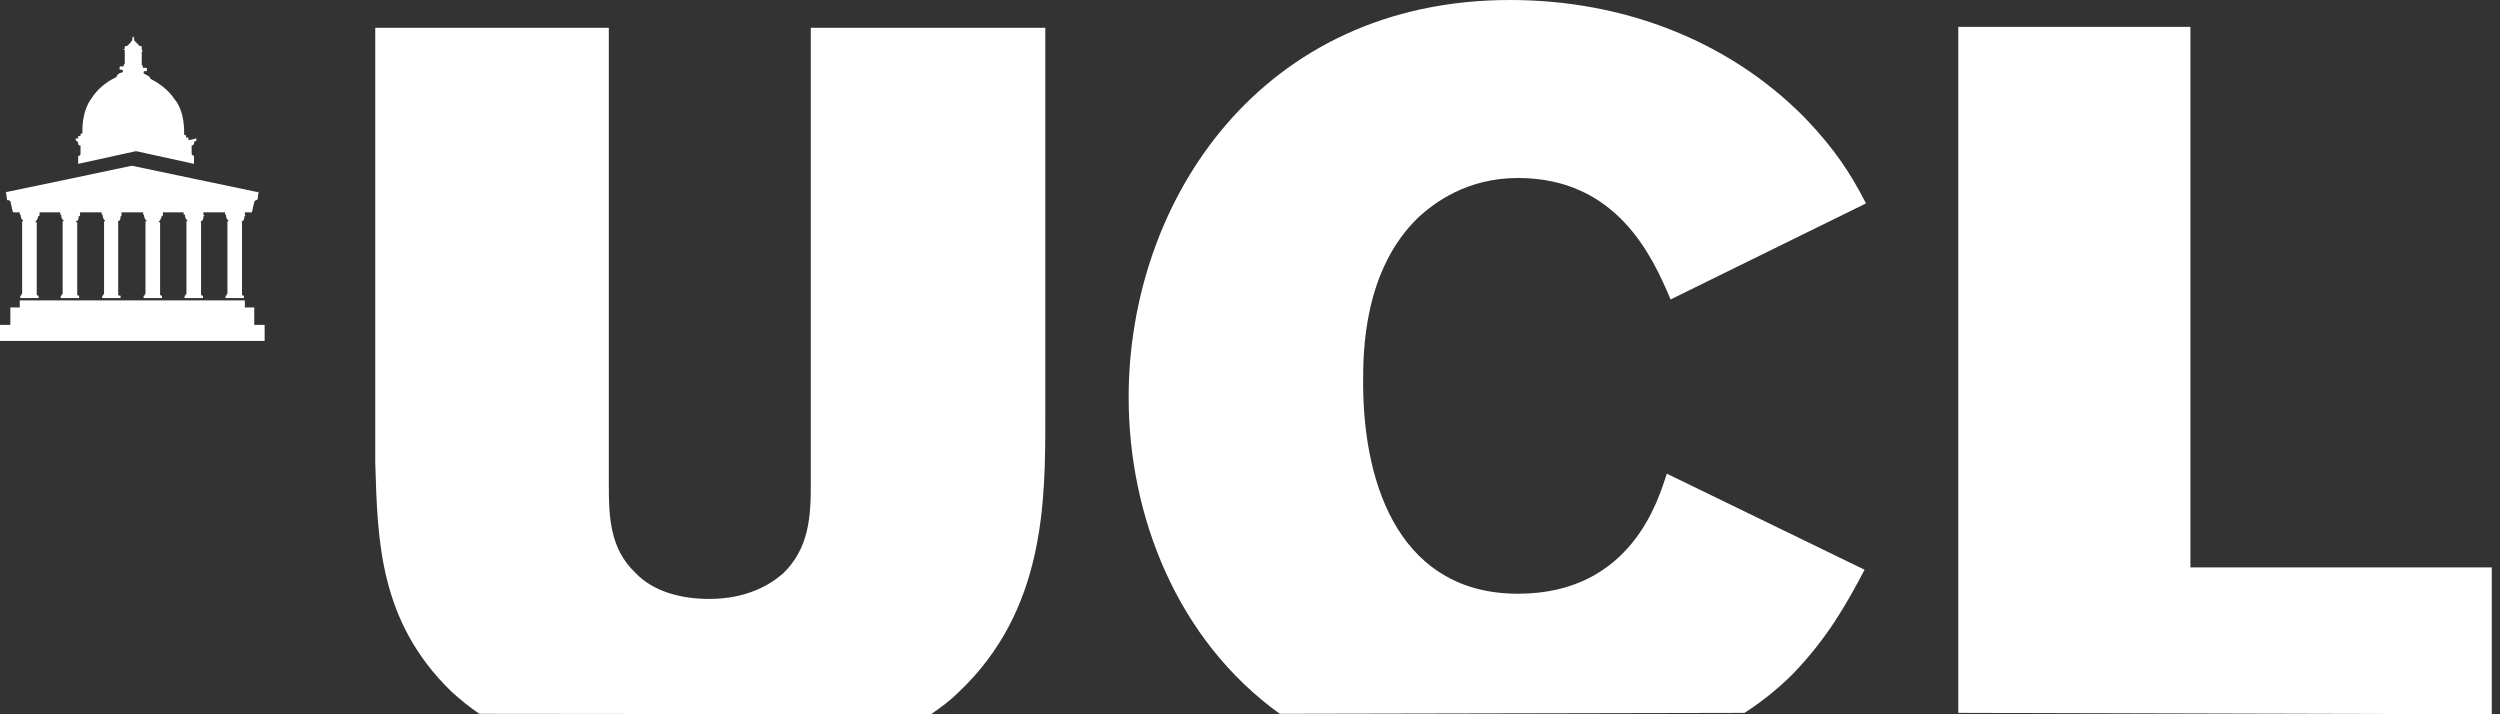 <svg width="133" height="38" viewBox="0 0 133 38" fill="none" xmlns="http://www.w3.org/2000/svg">
<rect x="0" y="0" width="133" height="38" fill="#333333" stroke="none"/>
<g clip-path="url(#clip0_2457_375)">
<path d="M104.181 37.925V1.428H116.53V30.184H132.562V38" fill="white"/>
<path d="M68.084 37.975C62.623 34.042 60.044 27.454 60.044 21.142C60.044 10.696 67.057 0 80.334 0C86.245 0 91.881 2.079 96.014 6.262C97.668 7.991 98.469 9.268 99.271 10.821L88.875 15.931C87.898 13.602 85.995 9.469 80.759 9.469C78.054 9.469 76.326 10.771 75.474 11.548C72.518 14.378 72.518 18.787 72.518 20.34C72.518 26.127 74.672 31.587 80.759 31.587C86.846 31.587 88.249 26.477 88.675 25.2L99.196 30.31C98.219 32.163 97.217 33.942 95.388 35.846C94.587 36.647 93.735 37.324 92.808 37.925" fill="white"/>
<path d="M25.5 37.975C24.949 37.599 24.523 37.249 24.022 36.798C20.14 33.04 20.09 28.682 19.964 24.624V1.478H32.389V25.801C32.389 27.454 32.439 29.183 33.792 30.46C34.769 31.512 36.322 31.863 37.724 31.863C39.703 31.863 40.931 31.137 41.657 30.51C43.06 29.158 43.135 27.429 43.135 25.776V1.478H55.61V22.194C55.61 26.678 55.61 32.464 51.001 36.823C50.575 37.249 50.074 37.624 49.523 38" fill="white"/>
<path d="M13.702 10.22L7.014 8.817C7.014 8.817 0.376 10.22 0.325 10.22C0.275 10.22 0.325 10.27 0.325 10.27L0.376 10.646C0.376 10.646 0.501 10.646 0.551 10.696L0.676 11.247C0.676 11.247 0.676 11.297 0.726 11.297H13.351C13.426 11.297 13.401 11.297 13.401 11.297L13.527 10.746C13.577 10.621 13.702 10.621 13.702 10.621L13.752 10.245V10.195H13.702V10.22Z" fill="white"/>
<path d="M13.026 11.447V11.247H11.974V11.422H12.024V11.473C12.024 11.473 12.024 11.648 12.149 11.723V11.773H12.099V11.873V15.631L12.049 15.681V15.731H11.999V15.856H12.976V15.731H12.925L12.875 15.681V11.923V11.823C12.875 11.823 12.825 11.773 12.875 11.773C13.001 11.723 13.001 11.598 13.001 11.523V11.498H13.051V11.447H13.026Z" fill="white"/>
<path d="M10.821 11.447V11.247H9.769V11.422H9.844V11.473C9.844 11.473 9.844 11.648 9.969 11.723V11.773H9.919V11.873V15.631L9.869 15.681V15.731H9.819V15.856H10.796V15.731H10.746L10.696 15.681V11.923V11.823C10.696 11.823 10.646 11.773 10.696 11.773C10.821 11.723 10.821 11.598 10.821 11.523V11.498H10.871V11.447H10.821Z" fill="white"/>
<path d="M8.667 11.447V11.247H7.615V11.422H7.665V11.473C7.665 11.473 7.665 11.648 7.791 11.723V11.773H7.74V11.873V15.631L7.69 15.681V15.731H7.64V15.856H8.617V15.731H8.567L8.517 15.681V11.923V11.823H8.467C8.467 11.823 8.417 11.773 8.467 11.773C8.517 11.723 8.592 11.598 8.592 11.523V11.498H8.642L8.667 11.447Z" fill="white"/>
<path d="M6.463 11.447V11.247H5.411V11.422H5.461V11.473C5.461 11.473 5.461 11.648 5.586 11.723V11.773H5.536V11.873V15.631L5.486 15.681V15.731H5.436V15.856H6.413V15.731H6.337L6.287 15.681V11.923V11.823C6.287 11.823 6.237 11.773 6.287 11.773C6.413 11.723 6.413 11.598 6.413 11.523V11.498H6.463V11.447Z" fill="white"/>
<path d="M4.259 11.447V11.247H3.207V11.422H3.257V11.473C3.257 11.473 3.257 11.648 3.382 11.723V11.773H3.332V11.873V15.631L3.282 15.681V15.731H3.232V15.856H4.209V15.731H4.158L4.108 15.681V11.923V11.823H4.058C4.058 11.823 4.008 11.773 4.058 11.773C4.183 11.723 4.183 11.598 4.183 11.523V11.498H4.234L4.259 11.447Z" fill="white"/>
<path d="M2.104 11.447V11.247H1.052V11.422H1.102V11.473C1.102 11.473 1.102 11.648 1.228 11.723V11.773H1.177V11.873V15.631L1.127 15.681V15.731H1.077V15.856H2.054V15.731H2.004L1.954 15.681V11.923V11.823H1.904C1.904 11.823 1.854 11.773 1.904 11.773C1.954 11.723 2.029 11.598 2.029 11.523V11.498H2.079L2.104 11.447Z" fill="white"/>
<path d="M10.145 7.44H10.02V7.314H9.895V7.189H9.845C9.845 7.189 9.795 7.189 9.795 7.139C9.795 7.014 9.845 5.962 9.294 5.285C8.868 4.659 8.317 4.359 7.991 4.183C7.991 4.058 7.816 4.008 7.69 3.933C7.64 3.933 7.64 3.883 7.64 3.883V3.832C7.64 3.782 7.69 3.782 7.766 3.782H7.816V3.657C7.816 3.657 7.816 3.607 7.766 3.607H7.64C7.64 3.607 7.59 3.607 7.59 3.557V3.507C7.59 3.473 7.574 3.457 7.54 3.457V2.73H7.59V2.68H7.54V2.58V2.455H7.44L7.189 2.204C7.189 2.204 7.189 2.154 7.139 2.154C7.089 2.154 7.139 2.104 7.139 2.104V2.054L7.089 1.929C7.089 1.929 7.039 1.979 7.039 2.054V2.104V2.154C7.006 2.154 6.989 2.171 6.989 2.204C6.989 2.204 6.864 2.38 6.739 2.455H6.638V2.505V2.605H6.588V2.655H6.638V3.382L6.588 3.432V3.482C6.588 3.482 6.588 3.532 6.538 3.532H6.413C6.413 3.532 6.363 3.532 6.363 3.582V3.707H6.413C6.463 3.707 6.538 3.707 6.538 3.757V3.807C6.538 3.858 6.488 3.858 6.488 3.858C6.438 3.858 6.238 3.908 6.187 4.108C5.887 4.233 5.261 4.609 4.885 5.21C4.334 5.937 4.384 6.939 4.384 7.064C4.384 7.064 4.384 7.114 4.334 7.114H4.284V7.239H4.158V7.364H4.033V7.49C4.083 7.49 4.158 7.54 4.158 7.615C4.158 7.74 4.209 7.74 4.284 7.74V8.166C4.284 8.291 4.234 8.291 4.158 8.291V8.717L7.24 8.041L10.321 8.717V8.291C10.271 8.291 10.195 8.241 10.195 8.166V7.74C10.195 7.74 10.321 7.74 10.321 7.615C10.321 7.565 10.371 7.49 10.446 7.49V7.364L10.145 7.44Z" fill="white"/>
<path d="M13.527 16.357H13.026V15.981H1.052V16.357H0.551V17.284H0V18.136H14.078V17.284H13.527V16.357Z" fill="white"/>
</g>
<defs>
<clipPath id="clip0_2457_375">
<rect width="132.562" height="38" fill="white"/>
</clipPath>
</defs>
</svg>
